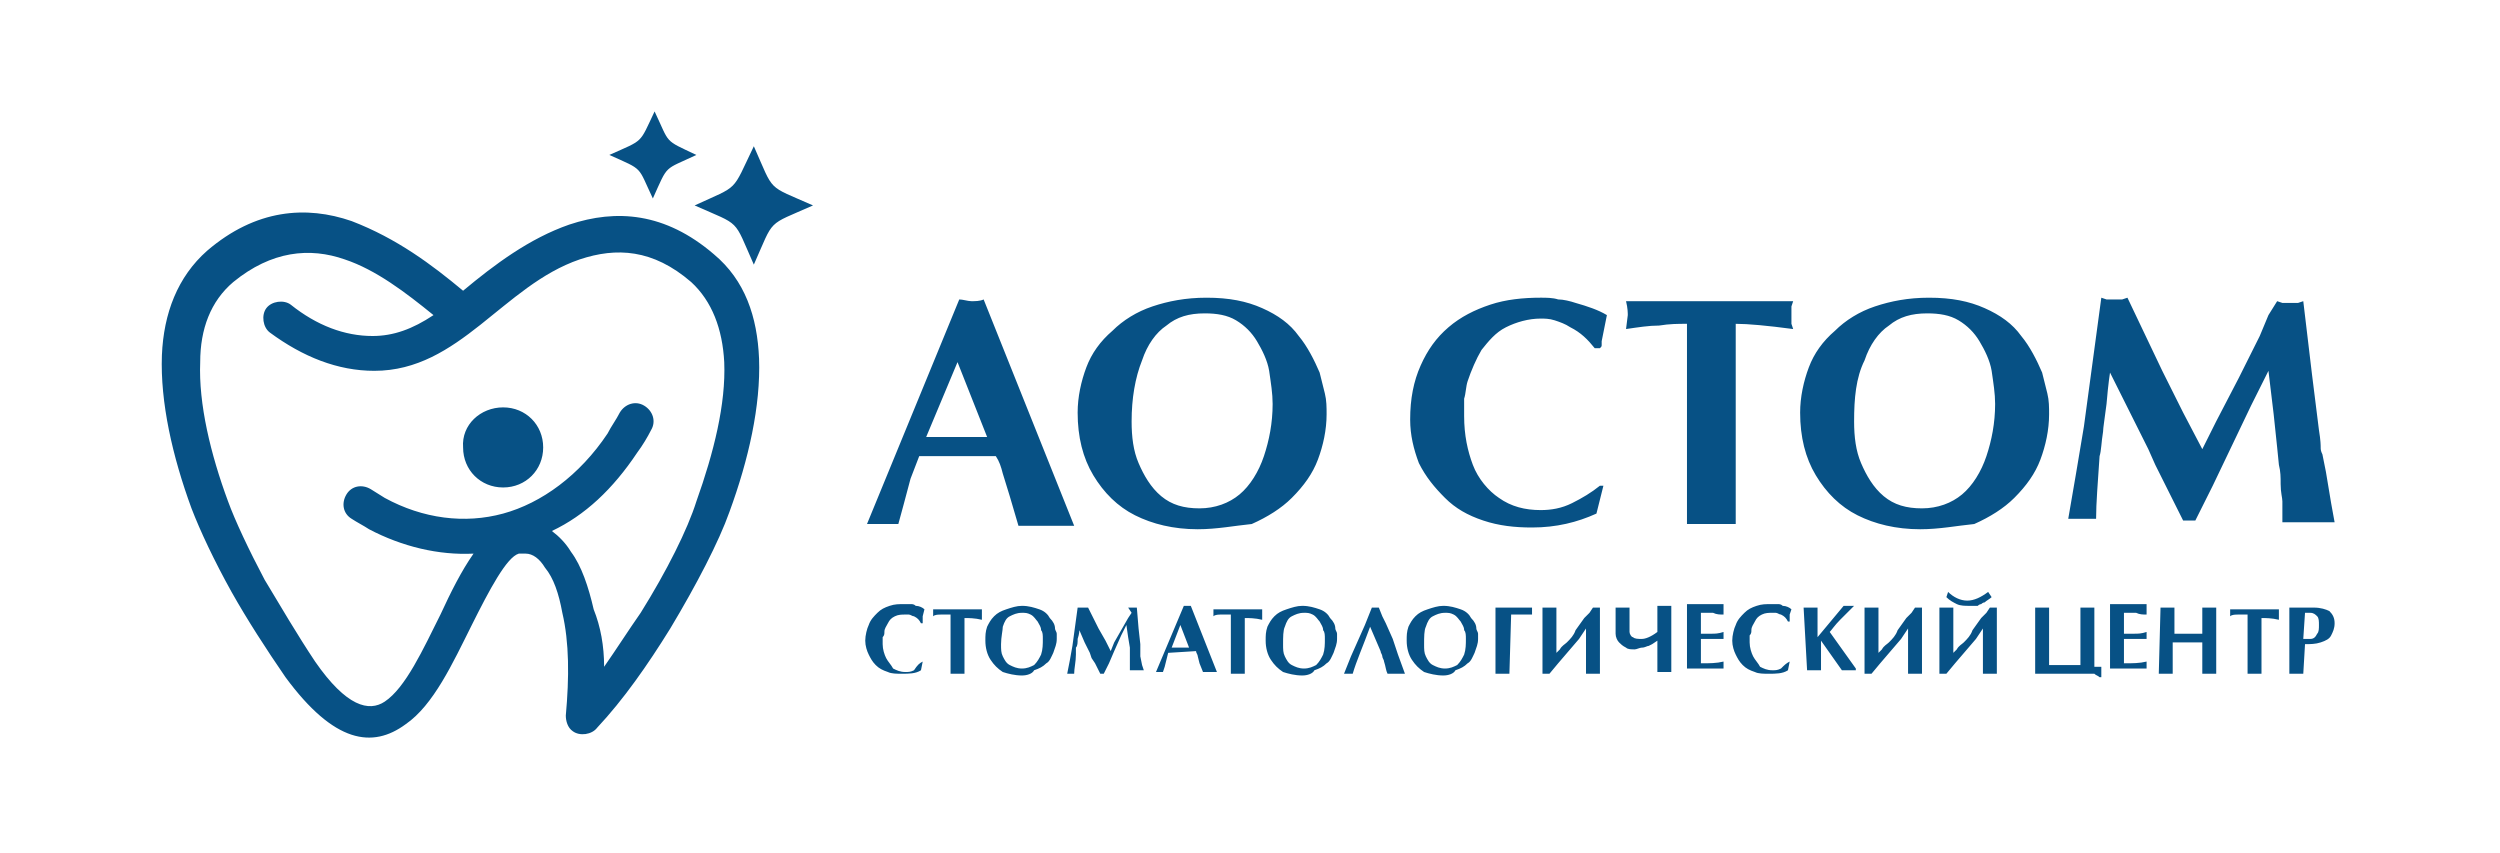 <?xml version="1.0" encoding="UTF-8"?> <svg xmlns="http://www.w3.org/2000/svg" id="Layer_1" x="0" y="0" width="143.6" height="49" style="enable-background:new 0 0 143.6 49" xml:space="preserve"> <style>.st0{fill:#075185}</style> <path class="st0" d="M26.6 16.7c1.8-1.5 3.8-3 6.1-3.8 2.7-.9 5.5-.7 8.3 1.7 1.8 1.5 2.5 3.6 2.6 6 .1 2.7-.6 5.8-1.7 8.8-.6 1.7-1.9 4.2-3.4 6.7-1.3 2.1-2.7 4.1-4.2 5.7-.3.4-1 .5-1.4.2-.3-.2-.4-.6-.4-.9.2-2.2.2-4.2-.2-5.9-.2-1.1-.5-2-1-2.6-.3-.5-.7-.8-1.1-.8h-.4c-.7.2-1.7 2.1-2.7 4.1-1.1 2.2-2.2 4.6-3.8 5.7-1.9 1.4-4.1 1.1-6.9-2.7-1.1-1.6-2.2-3.3-3.1-4.9-1-1.8-1.8-3.5-2.3-4.8-1.1-3-1.8-6.1-1.7-8.8.1-2.4.9-4.5 2.6-6 2.8-2.4 5.7-2.6 8.3-1.7 2.6 1 4.6 2.5 6.4 4zm2.3 6.7c1.3 0 2.3 1 2.3 2.3s-1 2.3-2.3 2.3-2.3-1-2.3-2.3c-.1-1.3 1-2.3 2.3-2.3zm14.4-15c1.2 2.7.7 2.2 3.4 3.4-2.7 1.2-2.2.7-3.4 3.4-1.2-2.7-.7-2.2-3.4-3.4 2.6-1.2 2.1-.7 3.4-3.4zm-5.7-2c.9 1.9.5 1.6 2.4 2.5-1.9.9-1.6.5-2.5 2.5-.9-1.9-.5-1.6-2.5-2.5 2-.9 1.7-.6 2.6-2.5zm-2.9 31.9c.7-1 1.4-2.1 2.1-3.1 1.5-2.4 2.7-4.8 3.2-6.4 1-2.8 1.7-5.6 1.6-8-.1-1.9-.7-3.5-1.9-4.6-2.2-1.9-4.3-2-6.4-1.3-4.4 1.5-6.9 6.4-11.8 6.4-2.1 0-4.1-.8-6-2.2-.4-.3-.5-1-.2-1.4s1-.5 1.4-.2c1.5 1.2 3.1 1.8 4.7 1.8 1.2 0 2.3-.4 3.5-1.2-1.6-1.3-3.3-2.6-5.1-3.2-2-.7-4.2-.5-6.4 1.3-1.3 1.1-1.9 2.7-1.9 4.6-.1 2.4.6 5.3 1.6 8 .4 1.1 1.2 2.8 2.1 4.5.9 1.5 1.9 3.2 2.9 4.7 1.8 2.6 3.1 2.9 4 2.3 1.2-.8 2.2-3 3.2-5 .6-1.3 1.2-2.5 1.9-3.5-2 .1-4.1-.4-6-1.4-.3-.2-.7-.4-1-.6-.5-.3-.6-.9-.3-1.4.3-.5.9-.6 1.4-.3.3.2.5.3.8.5 2.2 1.2 4.6 1.5 6.8.9s4.4-2.2 6-4.6c.2-.4.5-.8.7-1.2.3-.5.9-.7 1.4-.4.5.3.7.9.4 1.4-.2.4-.5.9-.8 1.3-1.4 2.1-3 3.6-4.9 4.5.4.3.8.7 1.1 1.2.6.8 1 2 1.3 3.3.4 1 .6 2.1.6 3.3M56.7 25.1 55 20.8l-1.8 4.3h3.5zm-3.9 1.1-.5 1.3-.4 1.5-.3 1.1h-1.8l5.3-12.9c.2 0 .5.1.7.1s.5 0 .7-.1l5.2 13h-3.2l-.5-1.7-.4-1.3c-.1-.4-.2-.7-.4-1h-4.4m12.2-2c0 .9.1 1.7.4 2.4.3.7.7 1.4 1.3 1.9.6.5 1.3.7 2.2.7.9 0 1.7-.3 2.3-.8.6-.5 1.1-1.3 1.4-2.2.3-.9.5-1.9.5-3 0-.6-.1-1.2-.2-1.9-.1-.6-.4-1.2-.7-1.7-.3-.5-.7-.9-1.2-1.2-.5-.3-1.1-.4-1.8-.4-.9 0-1.6.2-2.2.7-.6.4-1.1 1.1-1.4 2-.4 1-.6 2.2-.6 3.5zm3.8 6.2c-1.4 0-2.6-.3-3.6-.8s-1.8-1.3-2.4-2.3c-.6-1-.9-2.2-.9-3.6 0-.9.2-1.8.5-2.6s.8-1.5 1.5-2.1c.6-.6 1.4-1.1 2.3-1.4s1.9-.5 3.1-.5c1.3 0 2.3.2 3.2.6.9.4 1.6.9 2.1 1.6.5.6.9 1.4 1.2 2.1l.3 1.2c.1.4.1.8.1 1.2 0 .9-.2 1.8-.5 2.6s-.8 1.5-1.5 2.2c-.6.6-1.4 1.1-2.3 1.5-1 .1-2 .3-3.1.3m23.3-2.5-.4 1.6c-1.1.5-2.3.8-3.7.8-1 0-1.9-.1-2.8-.4s-1.6-.7-2.2-1.3c-.6-.6-1.1-1.2-1.5-2-.3-.8-.5-1.6-.5-2.5 0-1.2.2-2.2.6-3.1s.9-1.6 1.6-2.2 1.5-1 2.4-1.3 1.9-.4 2.9-.4c.3 0 .7 0 1 .1.3 0 .7.1 1 .2.7.2 1.3.4 1.8.7l-.2 1-.1.5v.2c0 .1 0 .1-.1.2h-.3c-.4-.5-.8-.9-1.4-1.2-.3-.2-.6-.3-.9-.4s-.6-.1-.8-.1c-.7 0-1.4.2-2 .5s-1 .8-1.4 1.3c-.3.5-.6 1.2-.8 1.8-.1.3-.1.7-.2 1v1c0 1.1.2 2 .5 2.8s.9 1.5 1.5 1.9c.7.5 1.5.7 2.4.7.6 0 1.2-.1 1.8-.4.6-.3 1.1-.6 1.6-1h.2m7.6 2.2h-2.8V18.6c-.5 0-1 0-1.6.1-.6 0-1.2.1-1.9.2l.1-.8c0-.1 0-.4-.1-.8h9.6l-.1.3v1l.1.3c-1.5-.2-2.6-.3-3.3-.3v11.5m6.8-5.9c0 .9.1 1.7.4 2.4.3.7.7 1.4 1.3 1.9.6.5 1.3.7 2.2.7.9 0 1.7-.3 2.3-.8.6-.5 1.1-1.3 1.4-2.2.3-.9.5-1.9.5-3 0-.6-.1-1.2-.2-1.9-.1-.6-.4-1.2-.7-1.7-.3-.5-.7-.9-1.2-1.2-.5-.3-1.1-.4-1.8-.4-.9 0-1.6.2-2.2.7-.6.4-1.1 1.1-1.4 2-.5 1-.6 2.2-.6 3.5zm3.8 6.2c-1.4 0-2.6-.3-3.6-.8s-1.8-1.3-2.4-2.3-.9-2.2-.9-3.6c0-.9.2-1.8.5-2.6s.8-1.5 1.5-2.1c.6-.6 1.4-1.1 2.3-1.4s1.9-.5 3.1-.5c1.3 0 2.3.2 3.2.6.9.4 1.6.9 2.1 1.6.5.6.9 1.4 1.2 2.1l.3 1.2c.1.4.1.8.1 1.2 0 .9-.2 1.8-.5 2.6s-.8 1.5-1.5 2.2c-.6.6-1.4 1.1-2.3 1.5-1 .1-2 .3-3.1.3m20.5-13.1.3.1H132l.3-.1.5 4.2.4 3.2c.1.6.1.9.1 1s0 .2.1.4l.2 1 .3 1.8.2 1.1h-3v-1.2c0-.2-.1-.5-.1-1 0-.4 0-.7-.1-1.1l-.1-1-.2-1.9-.3-2.5-1 2-1.1 2.3-1.1 2.3-1 2h-.7l-1-2-.6-1.2-.4-.9-1.1-2.2-1.1-2.2s-.1.6-.2 1.8c-.1.8-.2 1.4-.2 1.6-.1.6-.1 1.1-.2 1.4-.1 1.5-.2 2.7-.2 3.6h-1.6c.3-1.7.6-3.5.9-5.3l1-7.4.3.1H121.9l.3-.1 1 2.1 1 2.1 1.2 2.4 1.1 2.1.8-1.6 1.3-2.5 1.2-2.4.5-1.2.5-.8M53 38l-.1.5c-.3.2-.7.2-1.1.2-.3 0-.6 0-.8-.1-.3-.1-.5-.2-.7-.4s-.3-.4-.4-.6c-.1-.2-.2-.5-.2-.8s.1-.7.2-.9c.1-.3.3-.5.5-.7s.4-.3.7-.4c.3-.1.5-.1.9-.1h.3c.1 0 .2 0 .3.1.2 0 .4.1.5.2l-.1.4v.4h-.1c-.1-.2-.2-.3-.4-.4-.1 0-.2-.1-.3-.1H52c-.2 0-.4 0-.6.1-.2.1-.3.2-.4.4-.1.2-.2.3-.2.5 0 .1 0 .2-.1.3v.4c0 .3.1.6.2.8.1.2.3.4.4.6.2.1.4.2.7.2.2 0 .3 0 .5-.1.2-.3.3-.4.5-.5m2.4.7h-.8v-3.4h-.5c-.2 0-.4 0-.5.1V35h2.8v.6c-.4-.1-.8-.1-1-.1v3.2m2.1-1.7c0 .3 0 .5.1.7s.2.4.4.5.4.2.7.2.5-.1.7-.2c.2-.2.3-.4.4-.6.1-.3.1-.6.1-.9 0-.2 0-.4-.1-.5 0-.2-.1-.3-.2-.5-.1-.1-.2-.3-.4-.4-.2-.1-.3-.1-.5-.1-.3 0-.5.1-.7.2-.2.1-.3.3-.4.6 0 .2-.1.6-.1 1zm1.2 1.8c-.4 0-.8-.1-1.1-.2-.3-.2-.5-.4-.7-.7s-.3-.7-.3-1.1c0-.3 0-.5.1-.8.1-.2.2-.4.4-.6.2-.2.4-.3.7-.4.3-.1.6-.2.9-.2.4 0 .7.1 1 .2.3.1.5.3.6.5.2.2.3.4.3.6 0 .1.1.2.1.3v.3c0 .3-.1.5-.2.8-.1.2-.2.5-.4.6-.2.2-.4.3-.7.4-.1.2-.4.3-.7.3m6.1-3.9h.5l.1 1.2.1.9v.7l.1.5.1.3h-.8v-1.3l-.1-.6-.1-.7-.3.6-.4.9-.3.7-.3.6h-.2l-.3-.6-.2-.3-.1-.3-.3-.6-.3-.7s0 .2-.1.5c0 .2 0 .4-.1.5v.4c0 .4-.1.8-.1 1.1h-.4c.1-.5.2-1 .3-1.6l.3-2.2h.6l.3.6.3.6.4.7.3.6.2-.5.4-.7.4-.7.2-.3-.2-.3m3.5 2.3-.5-1.3-.5 1.3h1zm-1.2.3-.1.4-.1.4-.1.3h-.4l1.6-3.8h.4l1.5 3.8h-.8l-.2-.5-.1-.4c0-.1-.1-.2-.1-.3l-1.6.1m4.4 1.2h-.8v-3.4h-.5c-.2 0-.4 0-.5.1V35h2.8v.6c-.4-.1-.8-.1-1-.1v3.2m2.2-1.7c0 .3 0 .5.1.7s.2.4.4.5c.2.1.4.2.7.2.3 0 .5-.1.7-.2.2-.2.3-.4.4-.6.1-.3.1-.6.1-.9 0-.2 0-.4-.1-.5 0-.2-.1-.3-.2-.5-.1-.1-.2-.3-.4-.4-.2-.1-.3-.1-.5-.1-.3 0-.5.1-.7.2-.2.1-.3.3-.4.6-.1.2-.1.6-.1 1zm1.1 1.8c-.4 0-.8-.1-1.1-.2-.3-.2-.5-.4-.7-.7s-.3-.7-.3-1.1c0-.3 0-.5.1-.8.1-.2.2-.4.4-.6.2-.2.4-.3.7-.4.3-.1.6-.2.9-.2.4 0 .7.1 1 .2.3.1.5.3.6.5.2.2.3.4.3.6 0 .1.1.2.1.3v.3c0 .3-.1.5-.2.8-.1.2-.2.5-.4.6-.2.2-.4.3-.7.4-.1.2-.4.3-.7.3m4.1-3.9H79.2l.2.5.2.4.4.9.3.9.4 1.1h-1c-.1-.2-.1-.4-.2-.7 0-.1-.1-.2-.1-.3s-.1-.2-.1-.3l-.3-.7-.3-.7c-.4 1.1-.8 2-1 2.7h-.5l.4-1 .4-.9.4-.9.2-.5.2-.5h.1m2.9 2.1c0 .3 0 .5.1.7s.2.4.4.5c.2.1.4.2.7.2.3 0 .5-.1.7-.2.2-.2.3-.4.4-.6.1-.3.1-.6.1-.9 0-.2 0-.4-.1-.5 0-.2-.1-.3-.2-.5-.1-.1-.2-.3-.4-.4-.2-.1-.3-.1-.5-.1-.3 0-.5.1-.7.2-.2.1-.3.3-.4.6-.1.2-.1.6-.1 1zm1.1 1.8c-.4 0-.8-.1-1.1-.2-.3-.2-.5-.4-.7-.7s-.3-.7-.3-1.1c0-.3 0-.5.1-.8.1-.2.2-.4.4-.6.2-.2.4-.3.7-.4.3-.1.6-.2.9-.2.4 0 .7.1 1 .2.3.1.5.3.6.5.2.2.3.4.3.6 0 .1.1.2.1.3v.3c0 .3-.1.5-.2.8-.1.2-.2.5-.4.6-.2.2-.4.3-.7.4-.1.2-.4.3-.7.3m3.8-.1h-.8v-3.8H88v.4h-1.2l-.1 3.4m1.9-3.8h.8v2.6l.2-.2c.1-.2.3-.3.4-.4.2-.2.4-.4.5-.7l.5-.7.3-.3.2-.3h.4v3.8h-.8v-2.6l-.2.3-.2.3-.6.7-.6.7-.5.6h-.4v-3.8m4.2 0h.8v1.4c0 .1.1.3.2.3.1.1.3.1.5.1s.5-.1.9-.4v-1.5h.8v3.8h-.8v-1.8l-.3.2-.2.1c-.1 0-.2.1-.4.1-.1 0-.3.1-.4.1-.2 0-.4 0-.5-.1-.2-.1-.3-.2-.4-.3s-.2-.3-.2-.5v-1.5m6.2 0v.4c-.2 0-.4 0-.6-.1h-.7v1.2h.6c.2 0 .4 0 .7-.1v.4H97.7v1.4c.5 0 .9 0 1.3-.1v.4h-2.1v-3.7H99m3.8 3.3-.1.5c-.3.2-.7.2-1.1.2-.3 0-.6 0-.8-.1-.3-.1-.5-.2-.7-.4s-.3-.4-.4-.6c-.1-.2-.2-.5-.2-.8s.1-.7.2-.9c.1-.3.3-.5.5-.7s.4-.3.7-.4c.3-.1.5-.1.9-.1h.3c.1 0 .2 0 .3.1.2 0 .4.1.5.2l-.1.3v.4h-.1c-.1-.2-.2-.3-.4-.4-.1 0-.2-.1-.3-.1h-.2c-.2 0-.4 0-.6.1s-.3.2-.4.4-.2.3-.2.5c0 .1 0 .2-.1.3v.4c0 .3.1.6.2.8s.3.4.4.6c.2.1.4.2.7.2.2 0 .3 0 .5-.1.2-.2.3-.3.5-.4m.8-3.1h.8v1.7l.5-.6.5-.6.5-.6h.6l-.4.4-.4.4c-.3.3-.5.6-.6.7l1.5 2.1v.1h-.8l-1.2-1.7v1.7h-.8l-.2-3.6m3.5 0h.8v2.6l.2-.2c.1-.2.3-.3.4-.4.2-.2.4-.4.5-.7l.5-.7.3-.3.2-.3h.4v3.8h-.8v-2.6l-.2.3-.2.3-.6.7-.6.7-.5.6h-.4v-3.8m4.8-.9c.3.3.7.5 1.1.5s.8-.2 1.2-.5l.2.3c-.1.1-.3.2-.4.3-.1 0-.2.1-.2.1-.1 0-.2.1-.2.1h-.5c-.2 0-.5 0-.7-.1s-.4-.2-.6-.4l.1-.3zm-.5.9h.8v2.6l.2-.2c.1-.2.3-.3.4-.4.2-.2.4-.4.5-.7l.5-.7.3-.3.2-.3h.4v3.8h-.8v-2.6l-.2.3-.2.3-.6.7-.6.7-.5.6h-.4v-3.8m7.1 3.8H116.9v-3.8h.8v3.3h1.8v-3.3h.8v3.4h.4v.6h-.1c-.1-.1-.2-.1-.3-.2H118.5m4.8-3.8v.4c-.2 0-.4 0-.6-.1h-.7v1.2h.6c.2 0 .4 0 .7-.1v.4H122v1.4c.5 0 .9 0 1.3-.1v.4h-2.1v-3.7h2.1m.8.2h.8v1.5h1.6v-1.5h.8v3.8h-.8v-1.8H124.8v1.8h-.8l.1-3.8m5.8 3.8h-.8v-3.4h-.5c-.2 0-.4 0-.5.1V35h2.8v.6c-.4-.1-.8-.1-1-.1v3.2m2.4-2h.4c.2 0 .3-.1.4-.3.1-.1.1-.3.1-.5s0-.4-.1-.5-.2-.2-.4-.2h-.3l-.1 1.5zm0 2h-.8v-3.8h1.4c.4 0 .7.1.9.2.2.2.3.4.3.7s-.1.5-.2.7c-.1.2-.3.3-.6.4-.3.1-.6.1-.9.1l-.1 1.7"></path> </svg> 